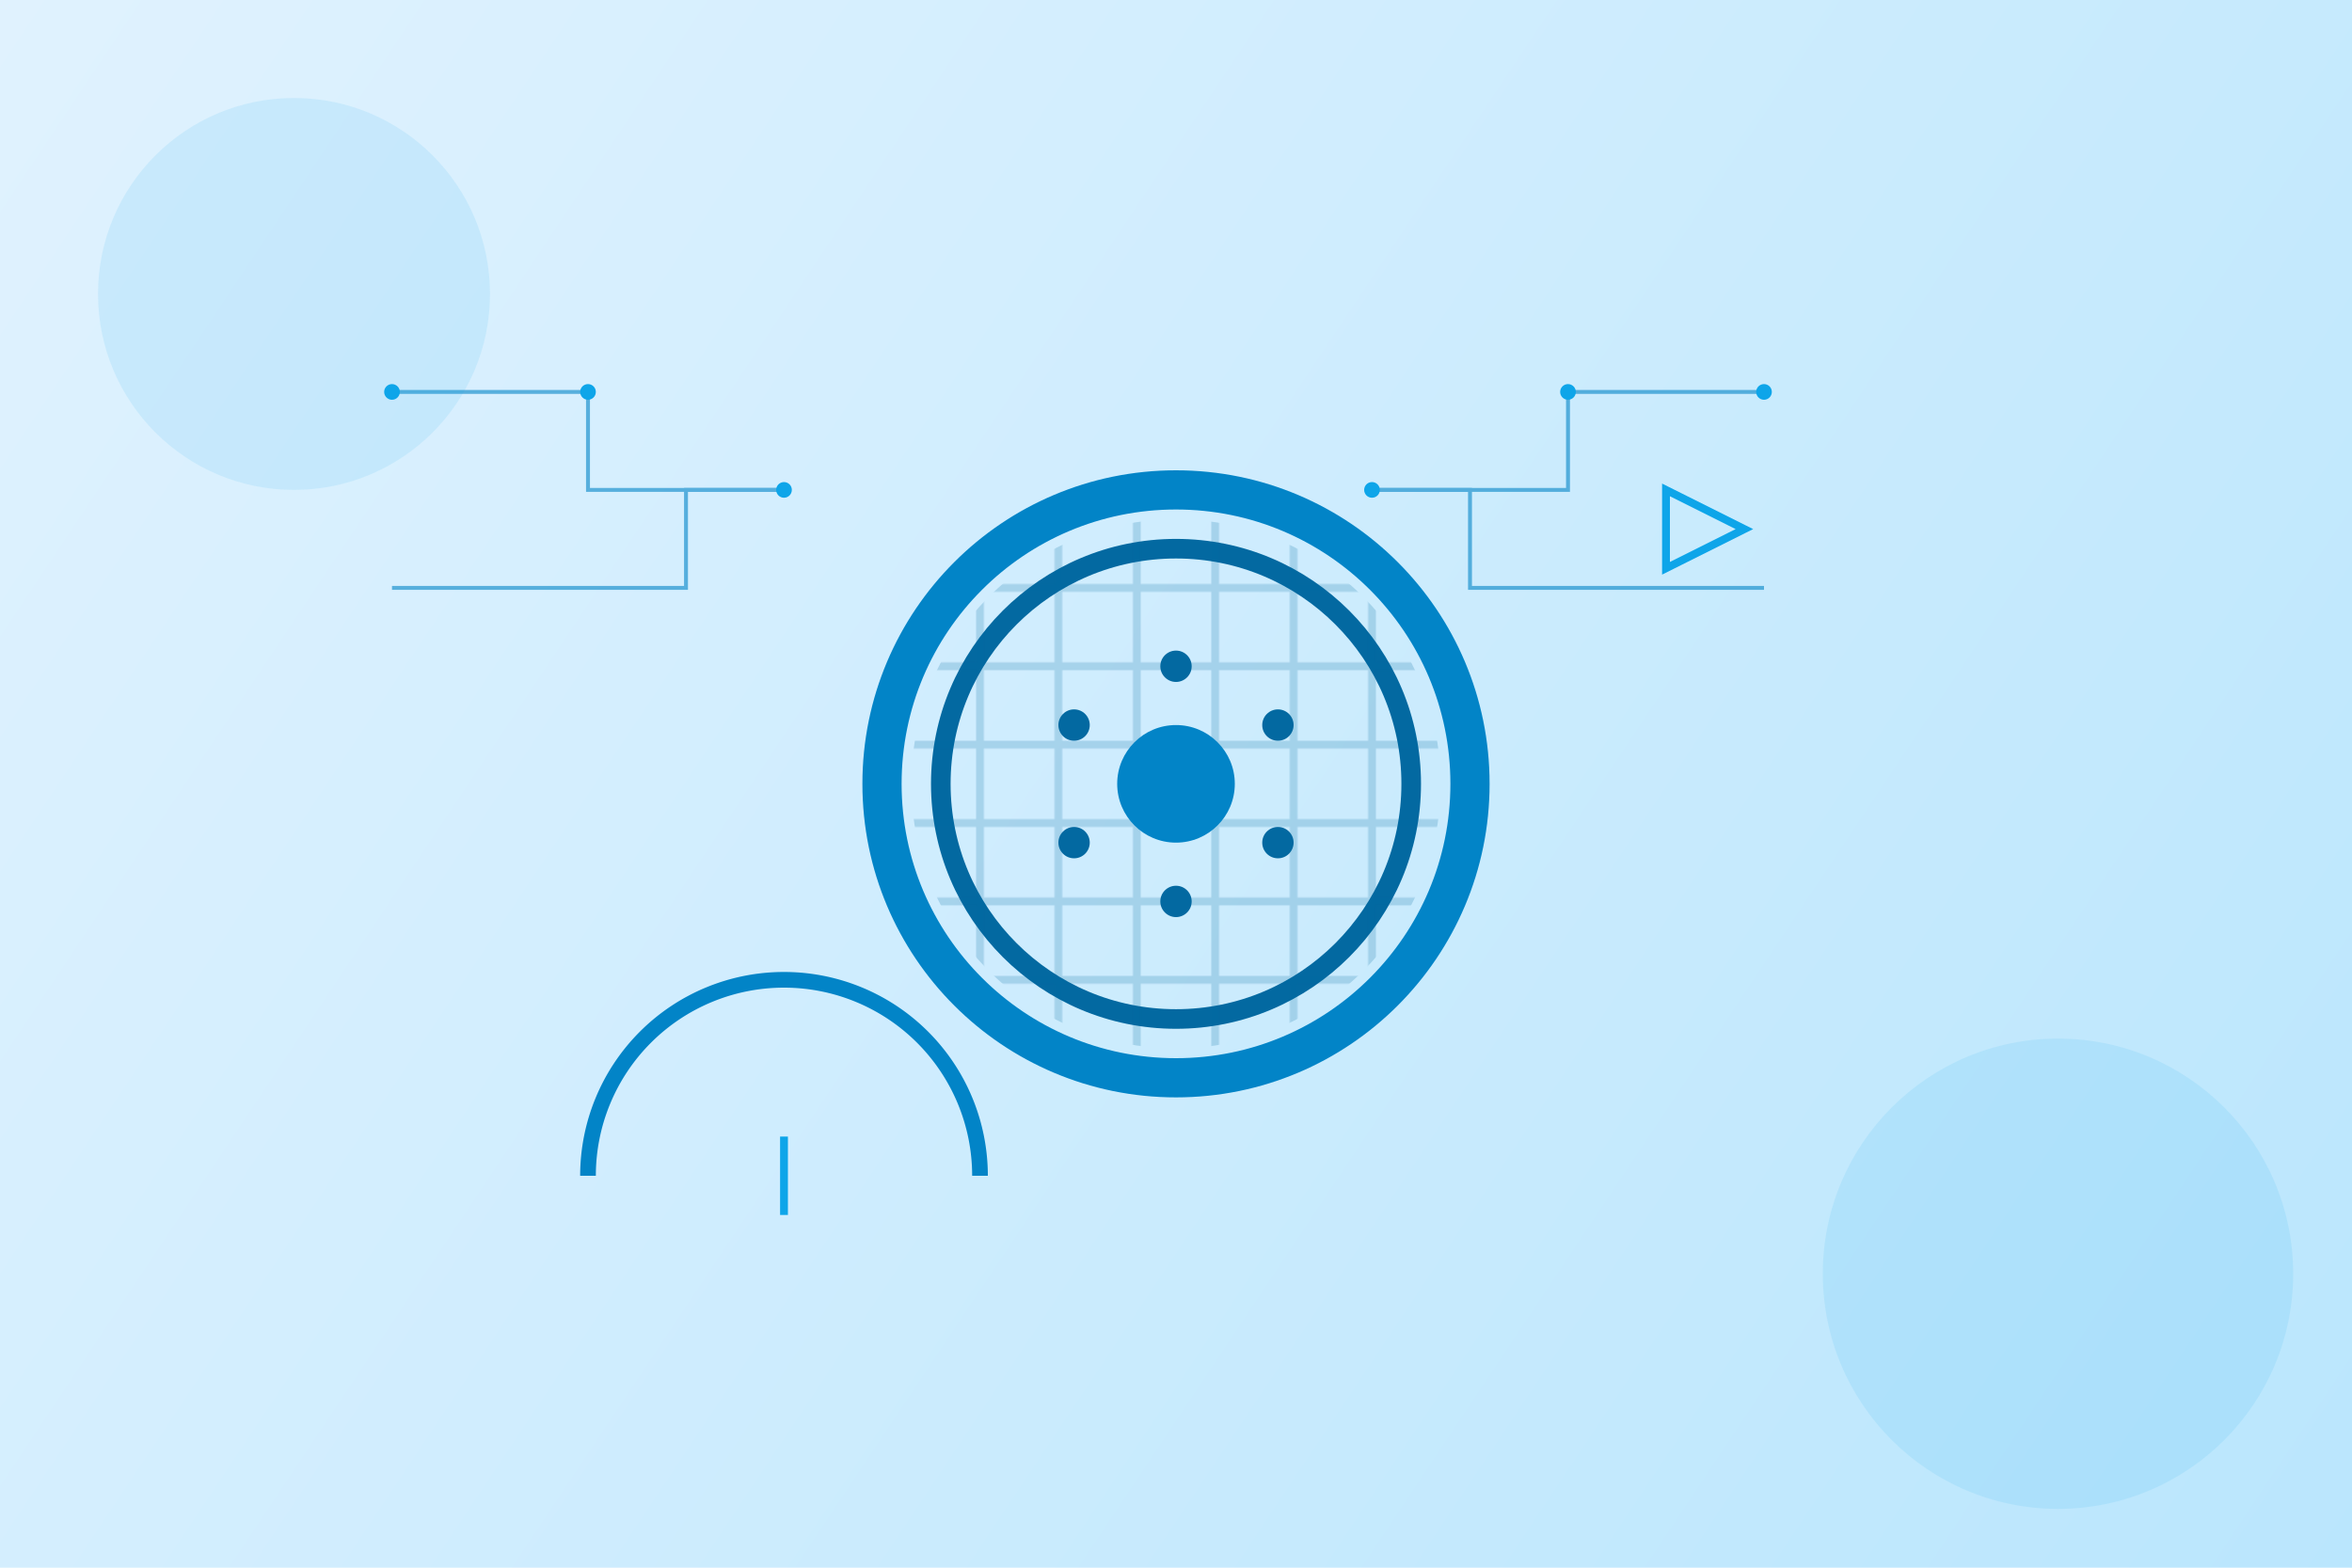 <?xml version="1.0" encoding="UTF-8"?>
<svg width="1200" height="800" viewBox="0 0 1200 800" fill="none" xmlns="http://www.w3.org/2000/svg">
    <!-- Background gradient -->
    <defs>
        <linearGradient id="bg-gradient" x1="0" y1="0" x2="1200" y2="800" gradientUnits="userSpaceOnUse">
            <stop offset="0%" stop-color="#e0f2fe"/>
            <stop offset="100%" stop-color="#bae6fd"/>
        </linearGradient>
        <!-- Tire tread pattern -->
        <pattern id="tread" x="0" y="0" width="40" height="40" patternUnits="userSpaceOnUse">
            <path d="M0,20 h40 M20,0 v40" stroke="#0369a1" stroke-width="4" opacity="0.2"/>
        </pattern>
    </defs>

    <!-- Background -->
    <rect width="1200" height="800" fill="url(#bg-gradient)"/>

    <!-- Main tire illustration -->
    <g transform="translate(600, 400)">
        <!-- Outer rim -->
        <circle cx="0" cy="0" r="150" stroke="#0284c7" stroke-width="20" fill="none"/>
        <!-- Inner rim -->
        <circle cx="0" cy="0" r="120" stroke="#0369a1" stroke-width="10" fill="none"/>
        <!-- Tire tread pattern -->
        <circle cx="0" cy="0" r="135" fill="url(#tread)"/>
        <!-- Center hub -->
        <circle cx="0" cy="0" r="30" fill="#0284c7"/>
        <!-- Lug nuts -->
        <g fill="#0369a1">
            <circle cx="0" cy="-60" r="8"/>
            <circle cx="52" cy="-30" r="8"/>
            <circle cx="52" cy="30" r="8"/>
            <circle cx="0" cy="60" r="8"/>
            <circle cx="-52" cy="30" r="8"/>
            <circle cx="-52" cy="-30" r="8"/>
        </g>
    </g>

    <!-- Bluetooth symbol -->
    <g transform="translate(850, 250)">
        <path d="M0,0 L40,20 L0,40 V0 L40,20 L0,0" 
              stroke="#0ea5e9" 
              stroke-width="4" 
              fill="none"/>
    </g>

    <!-- Digital elements -->
    <g stroke="#0284c7" stroke-width="2" opacity="0.6">
        <!-- Circuit lines -->
        <path d="M200,200 h100 v50 h100"/>
        <path d="M200,300 h150 v-50 h50"/>
        <path d="M900,200 h-100 v50 h-100"/>
        <path d="M900,300 h-150 v-50 h-50"/>
    </g>

    <!-- Data points -->
    <g fill="#0ea5e9">
        <circle cx="200" cy="200" r="4"/>
        <circle cx="300" cy="200" r="4"/>
        <circle cx="400" cy="250" r="4"/>
        <circle cx="900" cy="200" r="4"/>
        <circle cx="800" cy="200" r="4"/>
        <circle cx="700" cy="250" r="4"/>
    </g>

    <!-- Abstract gauge -->
    <g transform="translate(300, 600)">
        <path d="M0,0 A100,100 0 0 1 200,0" 
              stroke="#0284c7" 
              stroke-width="8" 
              fill="none"/>
        <path d="M100,-20 L100,20" 
              stroke="#0ea5e9" 
              stroke-width="4"/>
    </g>

    <!-- Decorative elements -->
    <g fill="#0ea5e9" opacity="0.1">
        <circle cx="150" cy="150" r="100"/>
        <circle cx="1050" cy="650" r="120"/>
    </g>
</svg> 